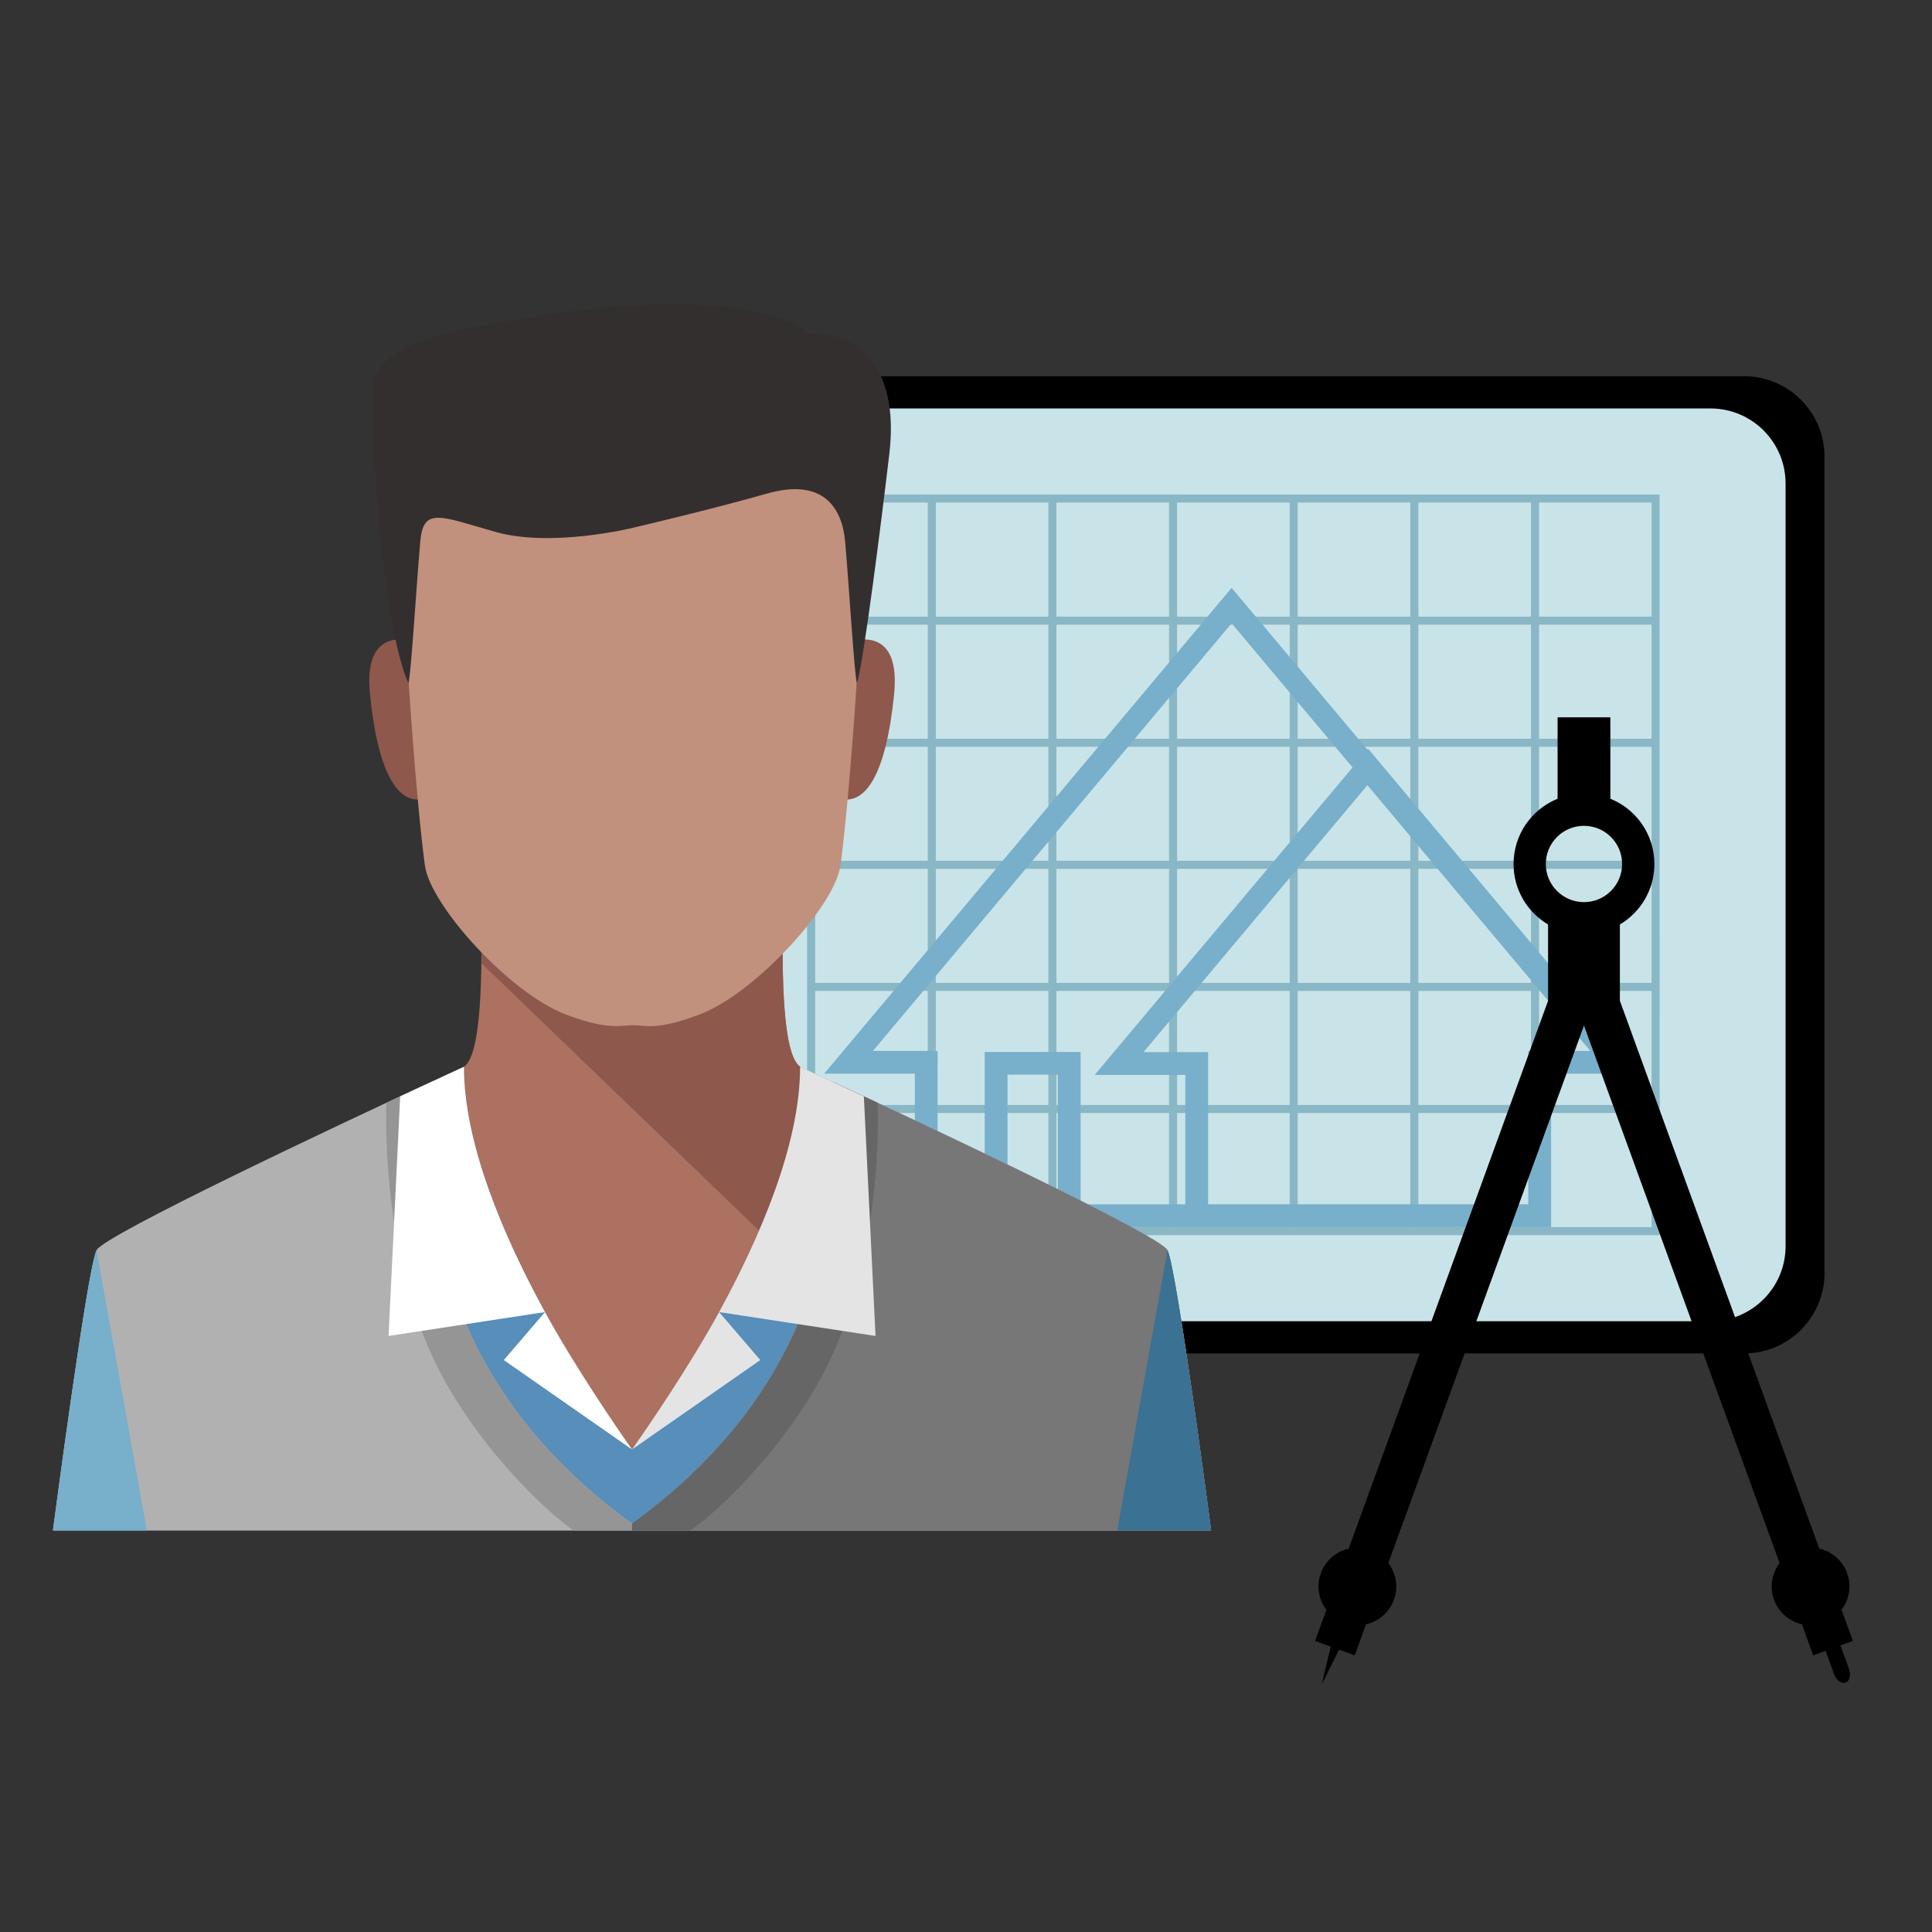 <?xml version="1.0" encoding="utf-8"?>
<!-- Generator: Adobe Illustrator 16.0.0, SVG Export Plug-In . SVG Version: 6.00 Build 0)  -->
<!DOCTYPE svg PUBLIC "-//W3C//DTD SVG 1.1//EN" "http://www.w3.org/Graphics/SVG/1.1/DTD/svg11.dtd">
<svg version="1.1" id="Layer_1" xmlns="http://www.w3.org/2000/svg" xmlns:xlink="http://www.w3.org/1999/xlink" x="0px" y="0px"
	 width="65px" height="65px" viewBox="0 0 65 65" enable-background="new 0 0 65 65" xml:space="preserve">
<rect x="0" y="0" width="65" height="65" fill="#333333" stroke="none"/>
<g>
	<g>
		<path d="M61.384,42.828c0,1.494-1.212,2.706-2.706,2.706H24.314c-1.495,0-2.706-1.212-2.706-2.706V15.364
			c0-1.494,1.211-2.706,2.706-2.706h34.363c1.494,0,2.706,1.212,2.706,2.706V42.828z"/>
		<path fill="#C9E4E8" d="M60.074,41.924c0,1.396-1.132,2.527-2.527,2.527H25.445c-1.396,0-2.527-1.131-2.527-2.527V16.269
			c0-1.396,1.132-2.527,2.527-2.527h32.102c1.396,0,2.527,1.131,2.527,2.527V41.924z"/>
		<path fill="#89B7C6" d="M55.837,16.638L55.837,16.638l-28.682-0.001v0.001h-0.002v24.917h0.002v0.001h28.682v-0.001h0.001
			L55.837,16.638L55.837,16.638z M27.426,16.909h3.786v3.837h-3.786V16.909z M27.426,21.017h3.786v3.837h-3.786V21.017z
			 M27.426,25.124h3.786v3.837h-3.786V25.124z M27.426,29.231h3.786v3.837h-3.786V29.231z M27.426,33.339h3.786v3.837h-3.786V33.339
			z M27.426,37.446h3.786v3.838h-3.786V37.446z M35.272,41.284h-3.788v-3.838h3.788V41.284z M35.272,37.176h-3.788v-3.837h3.788
			V37.176z M35.272,33.068h-3.788v-3.837h3.788V33.068z M35.272,28.961h-3.788v-3.837h3.788V28.961z M35.272,24.854h-3.788v-3.837
			h3.788V24.854z M35.272,20.746h-3.788v-3.837h3.788V20.746z M39.331,41.284h-3.788v-3.838h3.788V41.284z M39.331,37.176h-3.788
			v-3.837h3.788V37.176z M39.331,33.068h-3.788v-3.837h3.788V33.068z M39.331,28.961h-3.788v-3.837h3.788V28.961z M39.331,24.854
			h-3.788v-3.837h3.788V24.854z M39.331,20.746h-3.788v-3.837h3.788V20.746z M43.39,41.284h-3.788v-3.838h3.788V41.284z
			 M43.39,37.176h-3.788v-3.837h3.788V37.176z M43.39,33.068h-3.788v-3.837h3.788V33.068z M43.39,28.961h-3.788v-3.837h3.788V28.961
			z M43.39,24.854h-3.788v-3.837h3.788V24.854z M43.39,20.746h-3.788v-3.837h3.788V20.746z M47.448,41.284H43.66v-3.838h3.788
			V41.284z M47.448,37.176H43.66v-3.837h3.788V37.176z M47.448,33.068H43.66v-3.837h3.788V33.068z M47.448,28.961H43.66v-3.837
			h3.788V28.961z M47.448,24.854H43.66v-3.837h3.788V24.854z M47.448,20.746H43.66v-3.837h3.788V20.746z M51.508,41.284h-3.789
			v-3.838h3.789V41.284z M51.508,37.176h-3.789v-3.837h3.789V37.176z M51.508,33.068h-3.789v-3.837h3.789V33.068z M51.508,28.961
			h-3.789v-3.837h3.789V28.961z M51.508,24.854h-3.789v-3.837h3.789V24.854z M51.508,20.746h-3.789v-3.837h3.789V20.746z
			 M55.566,41.284h-3.787v-3.838h3.787V41.284z M55.566,37.176h-3.787v-3.837h3.787V37.176z M55.566,33.068h-3.787v-3.837h3.787
			V33.068z M55.566,28.961h-3.787v-3.837h3.787V28.961z M55.566,24.854h-3.787v-3.837h3.787V24.854z M55.566,20.746h-3.787v-3.837
			h3.787V20.746z"/>
		<path fill="#78AFCB" d="M55.145,36.123l-0.471-0.562l0.031-0.026l-8.38-9.993l-0.294-0.35l-0.026,0.032l-4.274-5.097l-0.294-0.35
			l-0.293,0.35L28.256,35.494l-0.527,0.629h0.82h2.229v4.778v0.383h0.383h2.352h0.383v-0.383v-4.745h1.693v4.745v0.383h0.383h15.83
			h0.383v-0.383v-4.778h2.141H55.145z M51.418,35.74v4.777H40.645v-4.736v-0.384h-0.383h-1.79l7.533-8.981l7.498,8.94h-1.702h-0.383
			V35.74z M45.505,25.82l-8.147,9.715l-0.527,0.629h0.82h2.229v4.354h-3.524v-4.744v-0.383h-0.384h-2.459h-0.384v0.383v4.744h-1.584
			V35.74v-0.384H31.16h-1.79L41.437,20.97L45.505,25.82z"/>
	</g>
	<g>
		<path fill="#578EBA" d="M39.279,42.064c-0.313-0.631-12.359-6.174-12.359-6.174H15.608c0,0-12.045,5.543-12.359,6.174
			c-0.314,0.632-1.467,9.426-1.467,9.426h19.482h19.481C40.746,51.49,39.594,42.696,39.279,42.064z"/>
		<path fill="#B2B1B1" d="M28.035,36.407c0.29,3.729-0.033,9.977-6.771,14.853c-6.737-4.876-7.061-11.123-6.771-14.853
			C11.5,37.799,3.504,41.552,3.249,42.064c-0.314,0.632-1.467,9.426-1.467,9.426h38.964c0,0-1.152-8.794-1.467-9.426
			C39.024,41.552,31.028,37.799,28.035,36.407z"/>
		<path fill="#777777" d="M40.746,51.49c0,0-1.152-8.794-1.467-9.426c-0.255-0.513-8.251-4.266-11.244-5.657
			c0.29,3.729-0.033,9.977-6.771,14.853v0.23H40.746z"/>
		<path fill="#78AFCB" d="M3.249,42.064L4.94,51.49H1.782C1.782,51.49,2.935,42.696,3.249,42.064z"/>
		<path fill="#AC7160" d="M26.336,30.836h-5.072h-5.071c0.018,1.756,0.035,4.625-0.584,5.055c0,5.084,5.132,12.165,5.655,12.875
			c0.524-0.71,5.656-7.791,5.656-12.875C26.301,35.461,26.318,32.592,26.336,30.836z"/>
		<path fill="#969595" d="M14.492,36.407c-0.412,0.191-0.919,0.428-1.488,0.694c-0.047,0.919-0.035,4.804,1.376,8.16
			c1.261,2.996,3.865,5.5,4.913,6.229h1.971v-0.23C14.526,46.384,14.203,40.137,14.492,36.407z"/>
		<path fill="#666666" d="M28.035,36.407c0.413,0.191,0.92,0.428,1.489,0.694c0.047,0.919,0.035,4.804-1.376,8.16
			c-1.261,2.996-3.865,5.5-4.913,6.229h-1.972v-0.23C28.002,46.384,28.325,40.137,28.035,36.407z"/>
		<path fill="#8E584C" d="M25.538,41.403c0.796-1.851,1.382-3.796,1.382-5.513c-0.619-0.43-0.602-3.299-0.584-5.055H16.192
			c0.004,0.466,0.009,1.012,0.002,1.569L25.538,41.403z"/>
		<path fill="#8E584C" d="M28.187,21.727c0,0,2.165-1.083,1.895,1.623s-0.992,3.968-2.074,3.427L28.187,21.727z"/>
		<path fill="#8E584C" d="M14.342,21.727c0,0-2.165-1.083-1.895,1.623s0.992,3.968,2.075,3.427L14.342,21.727z"/>
		<path fill="#C1917E" d="M21.286,12.21c-4.848,0-7.852,2.662-7.757,6.27c0.091,3.427,0.496,8.658,0.767,10.643
			c0.184,1.34,2.842,4.284,4.735,5.006c1.423,0.542,1.853,0.366,2.255,0.363c0.01,0,0.021,0,0.031,0
			c0.397,0,0.764,0.192,2.224-0.363c1.894-0.722,4.552-3.666,4.735-5.006c0.271-1.984,0.676-7.216,0.767-10.643
			C29.138,14.872,26.134,12.21,21.286,12.21z"/>
		<path fill="#332F2E" d="M27.234,11.207c-1.961-1.445-6.984-0.9-8.529-0.67c-4.434,0.662-6.162,1.19-6.162,2.679
			c0,3.389,0.49,8.194,1.198,9.77c0.086-0.254,0.262-3.198,0.397-4.754c0.102-1.178,0.645-0.875,2.521-0.339
			c1.894,0.542,4.629-0.135,4.629-0.135s2.614-0.609,4.508-1.15c1.876-0.536,2.536,0.446,2.639,1.624
			c0.135,1.556,0.311,4.5,0.396,4.754c0.228-0.723,0.835-5.548,1.092-7.74C30.215,12.742,29.222,11.207,27.234,11.207z"/>
		<path fill="#FFFFFF" d="M21.264,48.766c-0.536-0.761-1.92-2.784-2.929-4.623l-1.385,1.615L21.264,48.766z M13.464,36.887
			l-0.392,8.06l5.263-0.804c-1.382-2.525-2.727-5.65-2.727-8.252C15.608,35.891,14.74,36.29,13.464,36.887z"/>
		<path fill="#E5E4E4" d="M21.264,48.766c0.537-0.761,1.921-2.784,2.93-4.623l1.385,1.615L21.264,48.766z M29.064,36.887l0.392,8.06
			l-5.263-0.804c1.382-2.525,2.727-5.65,2.727-8.252C26.92,35.891,27.788,36.29,29.064,36.887z"/>
		<path fill="#3B7193" d="M39.279,42.064l-1.691,9.426h3.158C40.746,51.49,39.594,42.696,39.279,42.064z"/>
	</g>
	<path d="M61.92,55.358l0.418-0.152l-0.381-1.045c0.258-0.342,0.344-0.803,0.187-1.235s-0.52-0.73-0.937-0.827L54.499,33.67v-2.566
		c0.694-0.413,1.161-1.169,1.161-2.035c0-0.995-0.613-1.846-1.481-2.196v-2.74h-1.776v2.74c-0.868,0.351-1.481,1.201-1.481,2.196
		c0,0.866,0.467,1.622,1.161,2.035v2.568l-6.708,18.429c-0.417,0.097-0.779,0.395-0.937,0.827c-0.157,0.432-0.071,0.894,0.187,1.235
		l-0.381,1.045l0.418,0.152l0.108,0.039l-0.302,1.27l0.584-1.167l0.108,0.04l0.418,0.152l0.381-1.046
		c0.417-0.096,0.779-0.394,0.937-0.826s0.071-0.894-0.187-1.236l6.582-18.082l6.581,18.081c-0.258,0.342-0.344,0.803-0.187,1.235
		s0.52,0.73,0.937,0.826l0.381,1.046l0.418-0.152l0.284,0.781c0.076,0.21,0.251,0.341,0.389,0.29c0.137-0.05,0.187-0.262,0.11-0.472
		L61.92,55.358z M53.291,27.784c0.708,0,1.283,0.575,1.283,1.284c0,0.708-0.575,1.283-1.283,1.283c-0.709,0-1.284-0.575-1.284-1.283
		C52.007,28.359,52.582,27.784,53.291,27.784z"/>
</g>
</svg>
